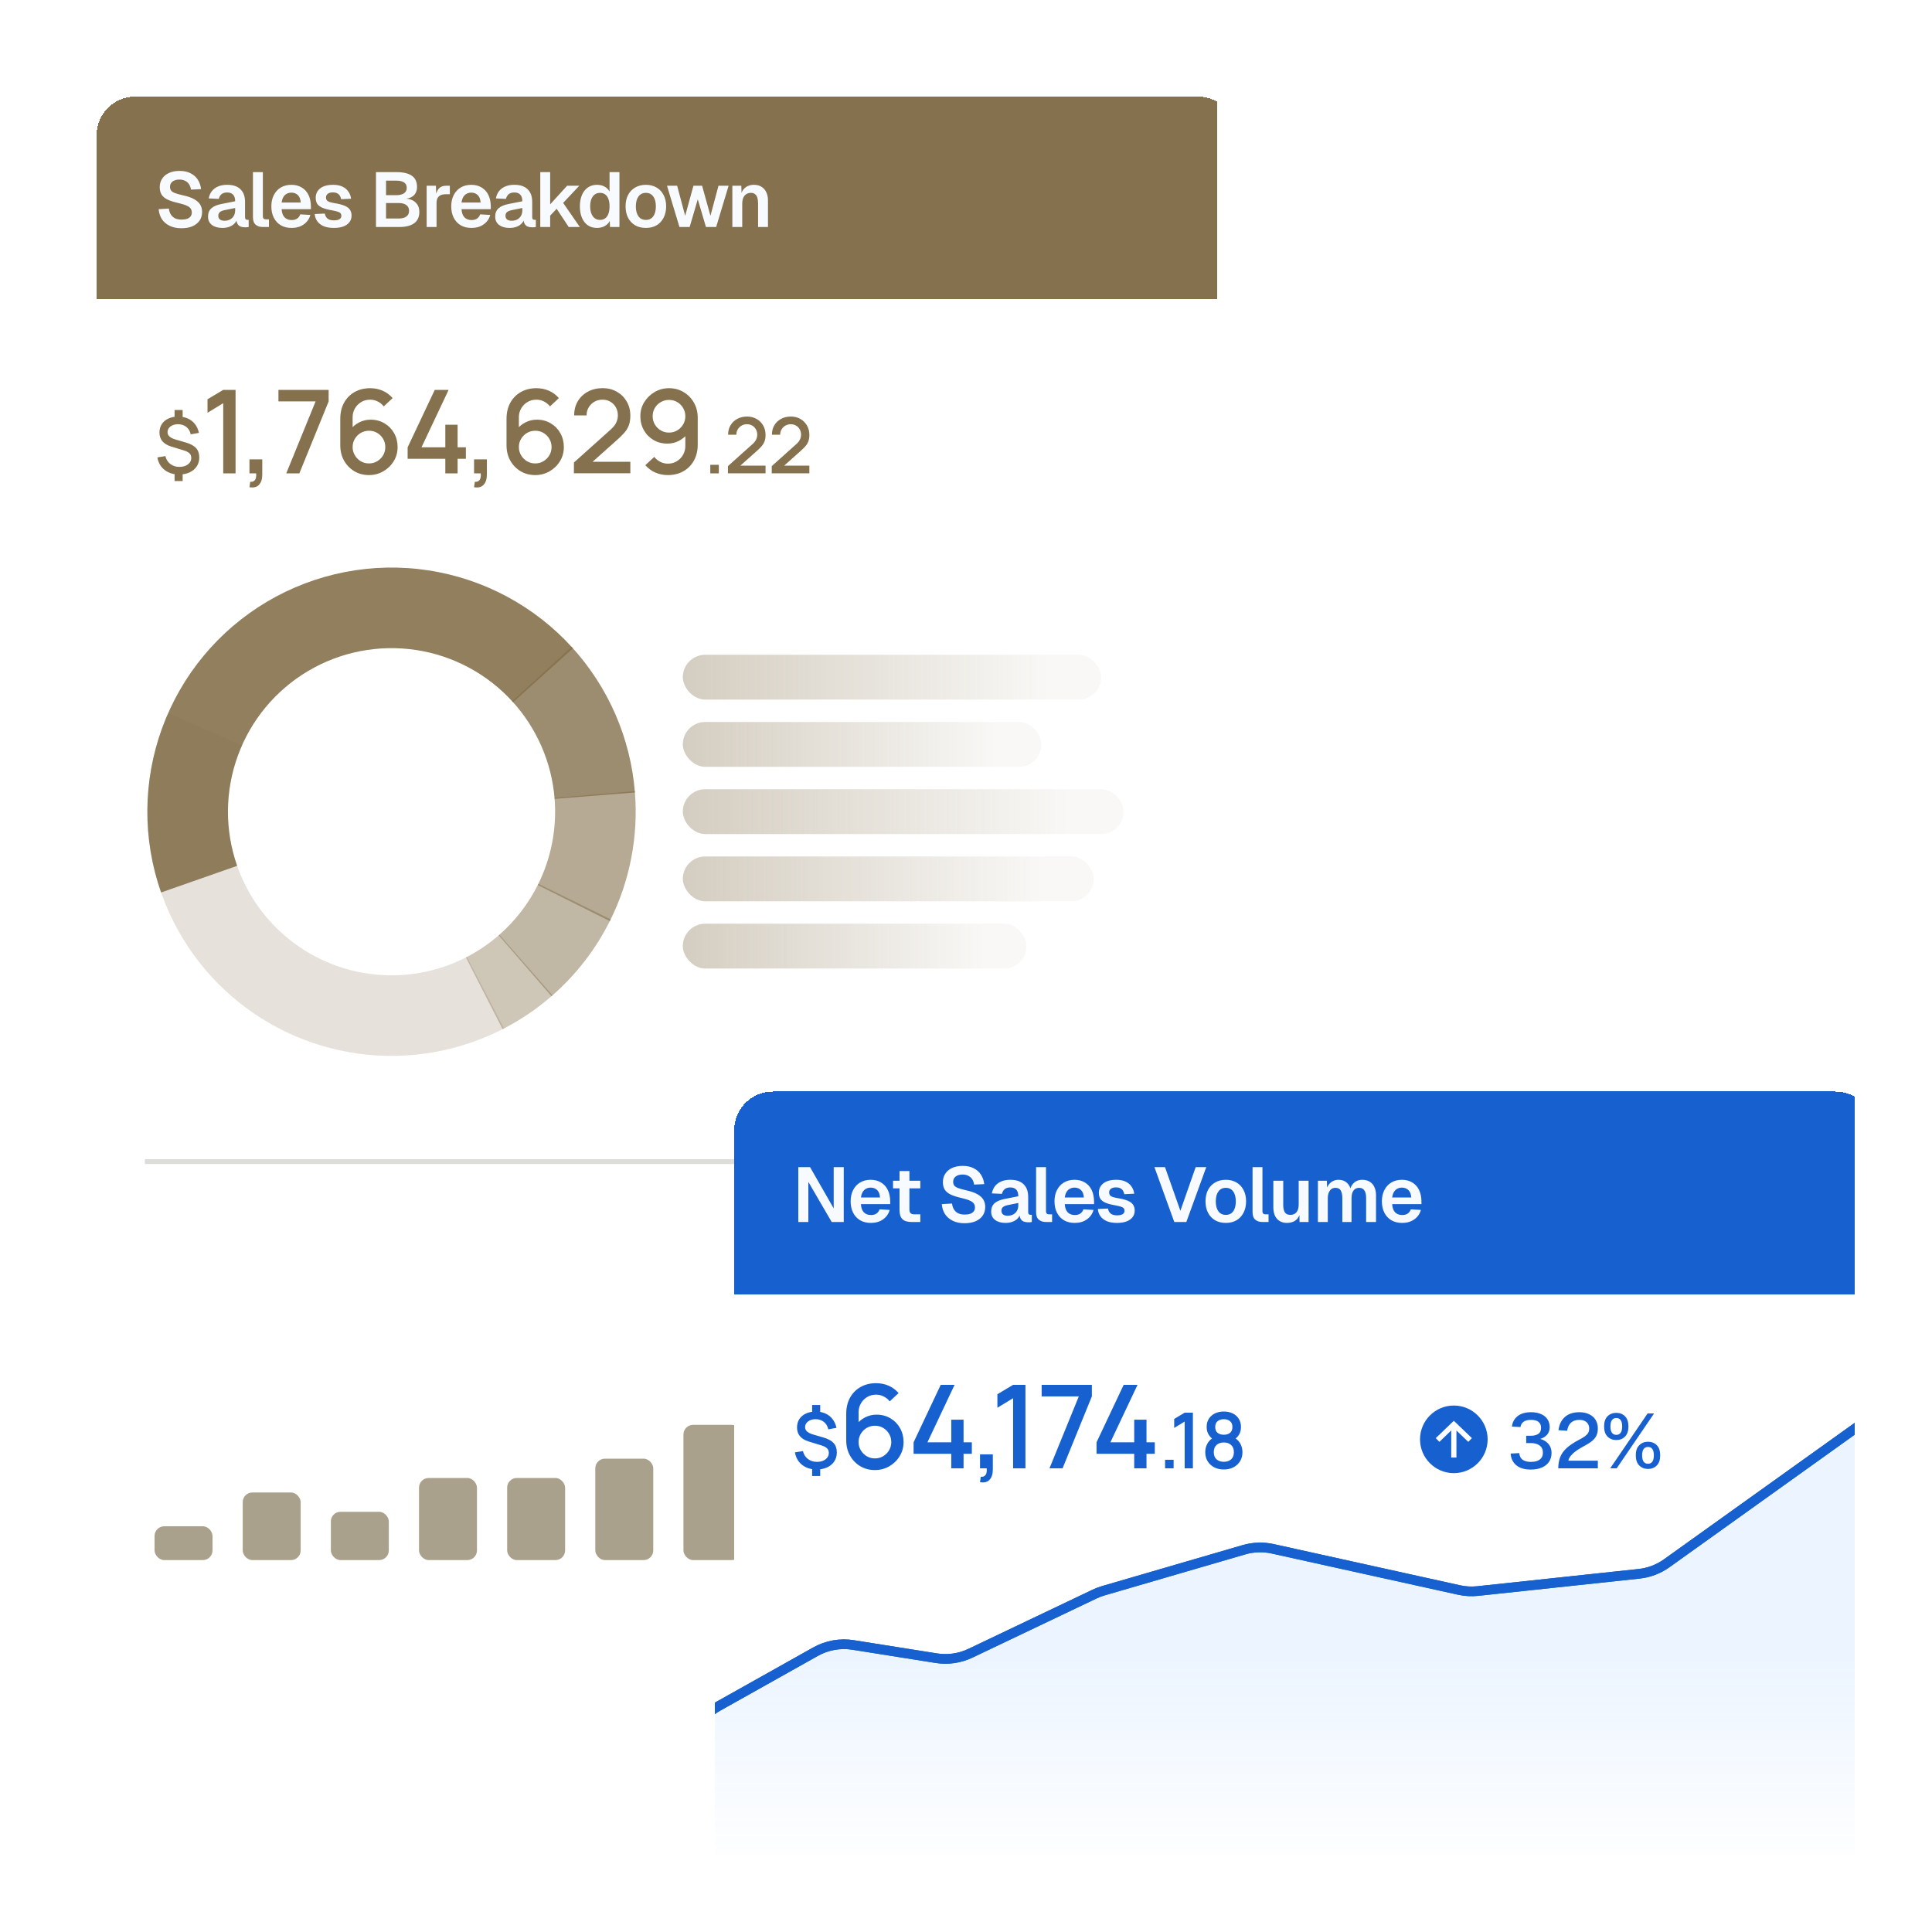 <svg width="400" height="400" viewBox="0 0 400 400" fill="none" xmlns="http://www.w3.org/2000/svg">
<g clip-path="url(#clip0_197_2590)">
<g filter="url(#filter0_d_197_2590)">
<path d="M16 24C16 19.582 19.582 16 24 16H244C248.418 16 252 19.582 252 24V58H16V24Z" fill="#85714D" shape-rendering="crispEdges"/>
<path d="M33.568 43.256C32.629 43.256 31.819 43.091 31.136 42.76C30.453 42.429 29.915 41.971 29.52 41.384C29.136 40.787 28.912 40.093 28.848 39.304L30.96 39.176C31.024 39.667 31.163 40.083 31.376 40.424C31.6 40.765 31.893 41.027 32.256 41.208C32.629 41.379 33.077 41.464 33.6 41.464C34.048 41.464 34.427 41.411 34.736 41.304C35.056 41.187 35.296 41.021 35.456 40.808C35.627 40.584 35.712 40.312 35.712 39.992C35.712 39.704 35.643 39.448 35.504 39.224C35.365 38.989 35.099 38.781 34.704 38.6C34.309 38.408 33.723 38.221 32.944 38.04C32.005 37.827 31.253 37.587 30.688 37.32C30.123 37.043 29.712 36.701 29.456 36.296C29.2 35.88 29.072 35.363 29.072 34.744C29.072 34.083 29.237 33.501 29.568 33C29.899 32.488 30.368 32.093 30.976 31.816C31.584 31.528 32.315 31.384 33.168 31.384C34.075 31.384 34.843 31.549 35.472 31.88C36.101 32.2 36.597 32.643 36.96 33.208C37.323 33.773 37.547 34.424 37.632 35.16L35.536 35.256C35.483 34.84 35.355 34.477 35.152 34.168C34.96 33.859 34.693 33.619 34.352 33.448C34.021 33.267 33.616 33.176 33.136 33.176C32.539 33.176 32.064 33.315 31.712 33.592C31.371 33.859 31.2 34.216 31.2 34.664C31.2 34.973 31.269 35.229 31.408 35.432C31.557 35.635 31.819 35.811 32.192 35.96C32.565 36.099 33.088 36.248 33.76 36.408C34.773 36.621 35.579 36.893 36.176 37.224C36.773 37.555 37.2 37.939 37.456 38.376C37.712 38.813 37.84 39.315 37.84 39.88C37.84 40.573 37.664 41.176 37.312 41.688C36.96 42.189 36.464 42.579 35.824 42.856C35.184 43.123 34.432 43.256 33.568 43.256ZM42.046 43.192C41.15 43.192 40.43 42.989 39.886 42.584C39.342 42.168 39.07 41.592 39.07 40.856C39.07 40.12 39.299 39.544 39.758 39.128C40.216 38.712 40.915 38.413 41.854 38.232L44.686 37.672C44.686 37.064 44.547 36.611 44.27 36.312C43.992 36.003 43.582 35.848 43.038 35.848C42.547 35.848 42.158 35.965 41.87 36.2C41.592 36.424 41.4 36.749 41.294 37.176L39.214 37.08C39.384 36.173 39.8 35.48 40.462 35C41.123 34.509 41.982 34.264 43.038 34.264C44.254 34.264 45.171 34.573 45.79 35.192C46.419 35.8 46.734 36.675 46.734 37.816V40.92C46.734 41.144 46.771 41.299 46.846 41.384C46.931 41.469 47.054 41.512 47.214 41.512H47.486V43C47.422 43.021 47.315 43.037 47.166 43.048C47.027 43.059 46.883 43.064 46.734 43.064C46.382 43.064 46.067 43.011 45.79 42.904C45.512 42.787 45.299 42.589 45.15 42.312C45 42.024 44.926 41.635 44.926 41.144L45.102 41.272C45.016 41.645 44.83 41.981 44.542 42.28C44.264 42.568 43.912 42.792 43.486 42.952C43.059 43.112 42.579 43.192 42.046 43.192ZM42.462 41.704C42.92 41.704 43.315 41.613 43.646 41.432C43.976 41.251 44.232 41 44.414 40.68C44.595 40.36 44.686 39.981 44.686 39.544V39.064L42.478 39.512C42.019 39.608 41.688 39.752 41.486 39.944C41.294 40.125 41.198 40.365 41.198 40.664C41.198 40.995 41.304 41.251 41.518 41.432C41.742 41.613 42.056 41.704 42.462 41.704ZM50.419 43C49.8 43 49.304 42.84 48.931 42.52C48.557 42.2 48.371 41.688 48.371 40.984V31.64H50.419V40.776C50.419 40.989 50.472 41.149 50.579 41.256C50.696 41.363 50.856 41.416 51.059 41.416H51.683V43H50.419ZM56.372 43.192C55.518 43.192 54.777 43.011 54.148 42.648C53.518 42.275 53.033 41.752 52.692 41.08C52.35 40.408 52.18 39.624 52.18 38.728C52.18 37.832 52.35 37.053 52.692 36.392C53.033 35.72 53.513 35.197 54.132 34.824C54.761 34.451 55.492 34.264 56.324 34.264C57.134 34.264 57.844 34.445 58.452 34.808C59.07 35.171 59.545 35.693 59.876 36.376C60.206 37.059 60.372 37.88 60.372 38.84V39.304H54.308C54.35 40.051 54.553 40.616 54.916 41C55.289 41.373 55.78 41.56 56.388 41.56C56.846 41.56 57.225 41.459 57.524 41.256C57.833 41.043 58.046 40.749 58.164 40.376L60.26 40.504C60.025 41.336 59.561 41.992 58.868 42.472C58.185 42.952 57.353 43.192 56.372 43.192ZM54.308 37.928H58.26C58.217 37.235 58.02 36.723 57.668 36.392C57.316 36.051 56.868 35.88 56.324 35.88C55.78 35.88 55.326 36.056 54.964 36.408C54.612 36.76 54.393 37.267 54.308 37.928ZM65.124 43.192C64.282 43.192 63.572 43.069 62.996 42.824C62.431 42.579 61.994 42.237 61.684 41.8C61.375 41.363 61.199 40.867 61.157 40.312L63.252 40.216C63.327 40.664 63.514 41.011 63.812 41.256C64.111 41.501 64.554 41.624 65.141 41.624C65.621 41.624 65.994 41.549 66.26 41.4C66.538 41.24 66.677 40.995 66.677 40.664C66.677 40.472 66.629 40.312 66.532 40.184C66.436 40.056 66.255 39.944 65.989 39.848C65.722 39.752 65.327 39.656 64.805 39.56C63.93 39.411 63.242 39.229 62.74 39.016C62.239 38.792 61.882 38.515 61.669 38.184C61.466 37.853 61.364 37.443 61.364 36.952C61.364 36.152 61.669 35.507 62.276 35.016C62.895 34.515 63.797 34.264 64.981 34.264C65.749 34.264 66.394 34.392 66.916 34.648C67.439 34.893 67.844 35.235 68.132 35.672C68.431 36.099 68.618 36.589 68.692 37.144L66.629 37.24C66.575 36.952 66.479 36.701 66.341 36.488C66.202 36.275 66.015 36.115 65.781 36.008C65.546 35.891 65.269 35.832 64.948 35.832C64.469 35.832 64.106 35.928 63.861 36.12C63.615 36.312 63.492 36.568 63.492 36.888C63.492 37.112 63.546 37.299 63.653 37.448C63.77 37.597 63.956 37.72 64.213 37.816C64.469 37.901 64.81 37.981 65.237 38.056C66.132 38.195 66.837 38.376 67.349 38.6C67.871 38.813 68.239 39.091 68.453 39.432C68.677 39.763 68.788 40.163 68.788 40.632C68.788 41.176 68.634 41.64 68.325 42.024C68.026 42.408 67.599 42.701 67.044 42.904C66.501 43.096 65.861 43.192 65.124 43.192ZM73.844 43V31.64H78.1C79.487 31.64 80.538 31.885 81.252 32.376C81.978 32.867 82.34 33.645 82.34 34.712C82.34 35.192 82.239 35.613 82.036 35.976C81.844 36.328 81.556 36.605 81.172 36.808C80.799 37.011 80.346 37.123 79.812 37.144L79.796 37.112C80.767 37.144 81.514 37.411 82.036 37.912C82.559 38.403 82.82 39.059 82.82 39.88C82.82 40.925 82.458 41.709 81.732 42.232C81.018 42.744 79.999 43 78.676 43H73.844ZM75.924 41.24H78.58C79.231 41.24 79.743 41.107 80.116 40.84C80.5 40.573 80.692 40.179 80.692 39.656C80.692 39.133 80.506 38.733 80.132 38.456C79.759 38.179 79.242 38.04 78.58 38.04H75.924V41.24ZM75.924 36.408H78.036C78.719 36.408 79.252 36.28 79.636 36.024C80.02 35.768 80.212 35.395 80.212 34.904C80.212 34.392 80.026 34.013 79.652 33.768C79.279 33.523 78.74 33.4 78.036 33.4H75.924V36.408ZM84.333 43V34.456H86.253L86.333 36.824L86.157 36.792C86.285 35.971 86.525 35.379 86.877 35.016C87.24 34.643 87.731 34.456 88.349 34.456H89.133V36.216H88.333C87.896 36.216 87.533 36.28 87.245 36.408C86.957 36.536 86.739 36.739 86.589 37.016C86.451 37.283 86.381 37.635 86.381 38.072V43H84.333ZM93.615 43.192C92.762 43.192 92.021 43.011 91.391 42.648C90.762 42.275 90.277 41.752 89.935 41.08C89.594 40.408 89.423 39.624 89.423 38.728C89.423 37.832 89.594 37.053 89.935 36.392C90.277 35.72 90.757 35.197 91.375 34.824C92.005 34.451 92.735 34.264 93.567 34.264C94.378 34.264 95.087 34.445 95.695 34.808C96.314 35.171 96.789 35.693 97.119 36.376C97.45 37.059 97.615 37.88 97.615 38.84V39.304H91.551C91.594 40.051 91.797 40.616 92.159 41C92.533 41.373 93.023 41.56 93.631 41.56C94.09 41.56 94.469 41.459 94.767 41.256C95.077 41.043 95.29 40.749 95.407 40.376L97.503 40.504C97.269 41.336 96.805 41.992 96.111 42.472C95.429 42.952 94.597 43.192 93.615 43.192ZM91.551 37.928H95.503C95.461 37.235 95.263 36.723 94.911 36.392C94.559 36.051 94.111 35.88 93.567 35.88C93.023 35.88 92.57 36.056 92.207 36.408C91.855 36.76 91.637 37.267 91.551 37.928ZM101.501 43.192C100.605 43.192 99.885 42.989 99.341 42.584C98.797 42.168 98.525 41.592 98.525 40.856C98.525 40.12 98.755 39.544 99.213 39.128C99.672 38.712 100.371 38.413 101.309 38.232L104.141 37.672C104.141 37.064 104.003 36.611 103.725 36.312C103.448 36.003 103.037 35.848 102.493 35.848C102.003 35.848 101.613 35.965 101.325 36.2C101.048 36.424 100.856 36.749 100.749 37.176L98.669 37.08C98.84 36.173 99.256 35.48 99.917 35C100.579 34.509 101.437 34.264 102.493 34.264C103.709 34.264 104.627 34.573 105.245 35.192C105.875 35.8 106.189 36.675 106.189 37.816V40.92C106.189 41.144 106.227 41.299 106.301 41.384C106.387 41.469 106.509 41.512 106.669 41.512H106.941V43C106.877 43.021 106.771 43.037 106.621 43.048C106.483 43.059 106.339 43.064 106.189 43.064C105.837 43.064 105.523 43.011 105.245 42.904C104.968 42.787 104.755 42.589 104.605 42.312C104.456 42.024 104.381 41.635 104.381 41.144L104.557 41.272C104.472 41.645 104.285 41.981 103.997 42.28C103.72 42.568 103.368 42.792 102.941 42.952C102.515 43.112 102.035 43.192 101.501 43.192ZM101.917 41.704C102.376 41.704 102.771 41.613 103.101 41.432C103.432 41.251 103.688 41 103.869 40.68C104.051 40.36 104.141 39.981 104.141 39.544V39.064L101.933 39.512C101.475 39.608 101.144 39.752 100.941 39.944C100.749 40.125 100.653 40.365 100.653 40.664C100.653 40.995 100.76 41.251 100.973 41.432C101.197 41.613 101.512 41.704 101.917 41.704ZM107.858 43V31.64H109.906V38.312L113.41 34.456H115.938L112.594 38.008L116.05 43H113.746L111.25 39.224L109.906 40.648V43H107.858ZM119.593 43.192C118.868 43.192 118.238 43.011 117.705 42.648C117.182 42.285 116.777 41.768 116.489 41.096C116.201 40.424 116.057 39.635 116.057 38.728C116.057 37.821 116.201 37.032 116.489 36.36C116.777 35.688 117.188 35.171 117.721 34.808C118.254 34.445 118.878 34.264 119.593 34.264C120.19 34.264 120.713 34.387 121.161 34.632C121.62 34.877 121.966 35.224 122.201 35.672V31.64H124.249V43H122.297L122.249 41.736C122.014 42.195 121.662 42.552 121.193 42.808C120.724 43.064 120.19 43.192 119.593 43.192ZM120.217 41.528C120.644 41.528 121.001 41.421 121.289 41.208C121.588 40.995 121.812 40.68 121.961 40.264C122.121 39.837 122.201 39.325 122.201 38.728C122.201 38.12 122.121 37.608 121.961 37.192C121.812 36.776 121.588 36.461 121.289 36.248C121.001 36.035 120.644 35.928 120.217 35.928C119.598 35.928 119.102 36.179 118.729 36.68C118.366 37.171 118.185 37.853 118.185 38.728C118.185 39.581 118.366 40.264 118.729 40.776C119.102 41.277 119.598 41.528 120.217 41.528ZM129.726 43.192C128.884 43.192 128.142 43.011 127.502 42.648C126.873 42.275 126.382 41.752 126.03 41.08C125.689 40.408 125.518 39.624 125.518 38.728C125.518 37.821 125.689 37.037 126.03 36.376C126.382 35.704 126.873 35.187 127.502 34.824C128.142 34.451 128.884 34.264 129.726 34.264C130.569 34.264 131.305 34.451 131.934 34.824C132.564 35.187 133.049 35.704 133.39 36.376C133.742 37.037 133.918 37.821 133.918 38.728C133.918 39.624 133.742 40.408 133.39 41.08C133.049 41.752 132.564 42.275 131.934 42.648C131.305 43.011 130.569 43.192 129.726 43.192ZM129.726 41.528C130.388 41.528 130.894 41.283 131.246 40.792C131.609 40.301 131.79 39.613 131.79 38.728C131.79 37.853 131.609 37.171 131.246 36.68C130.894 36.179 130.388 35.928 129.726 35.928C129.065 35.928 128.553 36.179 128.19 36.68C127.828 37.171 127.646 37.853 127.646 38.728C127.646 39.613 127.828 40.301 128.19 40.792C128.553 41.283 129.065 41.528 129.726 41.528ZM136.674 43L134.098 34.456H136.194L137.858 40.68L139.57 34.456H141.362L143.09 40.68L144.754 34.456H146.85L144.274 43H142.162L140.466 37.272L138.786 43H136.674ZM147.624 43V34.456H149.48L149.56 36.856L149.32 36.76C149.406 36.163 149.582 35.683 149.848 35.32C150.115 34.957 150.44 34.691 150.824 34.52C151.208 34.349 151.63 34.264 152.088 34.264C152.718 34.264 153.246 34.403 153.672 34.68C154.11 34.957 154.44 35.341 154.664 35.832C154.888 36.312 155 36.872 155 37.512V43H152.952V38.168C152.952 37.688 152.904 37.283 152.808 36.952C152.712 36.621 152.552 36.371 152.328 36.2C152.115 36.019 151.827 35.928 151.464 35.928C150.92 35.928 150.483 36.12 150.152 36.504C149.832 36.888 149.672 37.443 149.672 38.168V43H147.624Z" fill="#F7FAFF"/>
</g>
<g filter="url(#filter1_d_197_2590)">
<path d="M16 58H252V319C252 323.418 248.418 327 244 327H24C19.582 327 16 323.418 16 319V58Z" fill="white" shape-rendering="crispEdges"/>
<path d="M32.144 95.592V93.72H33.816V95.592H32.144ZM32.144 82.768V80.888H33.816V82.768H32.144ZM33.064 94.24C32.264 94.24 31.549 94.096 30.92 93.808C30.291 93.52 29.773 93.112 29.368 92.584C28.968 92.051 28.707 91.421 28.584 90.696L30.24 90.432C30.4 91.115 30.741 91.659 31.264 92.064C31.787 92.464 32.413 92.664 33.144 92.664C33.869 92.664 34.459 92.491 34.912 92.144C35.371 91.797 35.6 91.355 35.6 90.816C35.6 90.432 35.483 90.12 35.248 89.88C35.019 89.64 34.643 89.437 34.12 89.272L31.416 88.44C29.816 87.944 29.016 86.984 29.016 85.56C29.016 84.888 29.176 84.304 29.496 83.808C29.821 83.312 30.277 82.928 30.864 82.656C31.451 82.384 32.136 82.248 32.92 82.248C33.672 82.259 34.339 82.397 34.92 82.664C35.507 82.931 35.992 83.315 36.376 83.816C36.765 84.317 37.035 84.92 37.184 85.624L35.48 85.928C35.405 85.517 35.248 85.155 35.008 84.84C34.773 84.525 34.475 84.28 34.112 84.104C33.755 83.928 33.352 83.837 32.904 83.832C32.483 83.821 32.104 83.888 31.768 84.032C31.437 84.171 31.173 84.368 30.976 84.624C30.784 84.875 30.688 85.16 30.688 85.48C30.688 85.832 30.824 86.131 31.096 86.376C31.368 86.621 31.797 86.832 32.384 87.008L34.504 87.624C35.475 87.912 36.176 88.299 36.608 88.784C37.04 89.269 37.256 89.915 37.256 90.72C37.256 91.424 37.08 92.04 36.728 92.568C36.381 93.091 35.893 93.501 35.264 93.8C34.635 94.093 33.901 94.24 33.064 94.24ZM42.216 94V79.48L38.964 81.46V78.664L42.216 76.72H44.772V94H42.216ZM47.648 96.868L47.804 95.752C48.148 95.776 48.416 95.712 48.608 95.56C48.8 95.408 48.928 95.196 48.992 94.924C49.056 94.652 49.068 94.344 49.028 94H47.648V91.108H50.3V94.24C50.3 95.184 50.072 95.896 49.616 96.376C49.168 96.856 48.512 97.02 47.648 96.868ZM55.269 94L61.341 79.108H53.649V76.72H64.041V79.108L57.981 94H55.269ZM72.391 94.36C71.271 94.36 70.263 94.096 69.367 93.568C68.471 93.032 67.759 92.3 67.231 91.372C66.711 90.444 66.451 89.388 66.451 88.204V82.696C66.451 81.44 66.711 80.336 67.231 79.384C67.759 78.432 68.487 77.692 69.415 77.164C70.351 76.636 71.427 76.372 72.643 76.372C73.555 76.372 74.411 76.544 75.211 76.888C76.011 77.232 76.703 77.744 77.287 78.424L75.451 80.14C75.123 79.716 74.711 79.38 74.215 79.132C73.727 78.876 73.203 78.748 72.643 78.748C71.923 78.748 71.291 78.92 70.747 79.264C70.203 79.6 69.775 80.044 69.463 80.596C69.159 81.148 69.007 81.74 69.007 82.372V85.54L68.515 84.988C69.011 84.34 69.627 83.828 70.363 83.452C71.099 83.076 71.887 82.888 72.727 82.888C73.799 82.888 74.755 83.14 75.595 83.644C76.443 84.14 77.107 84.816 77.587 85.672C78.075 86.528 78.319 87.492 78.319 88.564C78.319 89.644 78.047 90.624 77.503 91.504C76.967 92.376 76.247 93.072 75.343 93.592C74.447 94.104 73.463 94.36 72.391 94.36ZM72.391 91.948C73.015 91.948 73.583 91.796 74.095 91.492C74.607 91.188 75.015 90.78 75.319 90.268C75.623 89.756 75.775 89.188 75.775 88.564C75.775 87.94 75.623 87.372 75.319 86.86C75.023 86.348 74.619 85.94 74.107 85.636C73.595 85.332 73.027 85.18 72.403 85.18C71.779 85.18 71.207 85.332 70.687 85.636C70.175 85.94 69.767 86.348 69.463 86.86C69.159 87.372 69.007 87.94 69.007 88.564C69.007 89.18 69.159 89.744 69.463 90.256C69.767 90.768 70.175 91.18 70.687 91.492C71.199 91.796 71.767 91.948 72.391 91.948ZM88.198 94V90.988H80.397V88.612L86.013 76.72H88.882L83.266 88.612H88.198V83.932H90.742V88.612H92.457V90.988H90.742V94H88.198ZM94.15 96.868L94.306 95.752C94.65 95.776 94.918 95.712 95.11 95.56C95.302 95.408 95.43 95.196 95.494 94.924C95.558 94.652 95.57 94.344 95.53 94H94.15V91.108H96.802V94.24C96.802 95.184 96.574 95.896 96.118 96.376C95.67 96.856 95.014 97.02 94.15 96.868ZM106.811 94.36C105.691 94.36 104.683 94.096 103.787 93.568C102.891 93.032 102.179 92.3 101.651 91.372C101.131 90.444 100.871 89.388 100.871 88.204V82.696C100.871 81.44 101.131 80.336 101.651 79.384C102.179 78.432 102.907 77.692 103.835 77.164C104.771 76.636 105.847 76.372 107.063 76.372C107.975 76.372 108.831 76.544 109.631 76.888C110.431 77.232 111.123 77.744 111.707 78.424L109.871 80.14C109.543 79.716 109.131 79.38 108.635 79.132C108.147 78.876 107.623 78.748 107.063 78.748C106.343 78.748 105.711 78.92 105.167 79.264C104.623 79.6 104.195 80.044 103.883 80.596C103.579 81.148 103.427 81.74 103.427 82.372V85.54L102.935 84.988C103.431 84.34 104.047 83.828 104.783 83.452C105.519 83.076 106.307 82.888 107.147 82.888C108.219 82.888 109.175 83.14 110.015 83.644C110.863 84.14 111.527 84.816 112.007 85.672C112.495 86.528 112.739 87.492 112.739 88.564C112.739 89.644 112.467 90.624 111.923 91.504C111.387 92.376 110.667 93.072 109.763 93.592C108.867 94.104 107.883 94.36 106.811 94.36ZM106.811 91.948C107.435 91.948 108.003 91.796 108.515 91.492C109.027 91.188 109.435 90.78 109.739 90.268C110.043 89.756 110.195 89.188 110.195 88.564C110.195 87.94 110.043 87.372 109.739 86.86C109.443 86.348 109.039 85.94 108.527 85.636C108.015 85.332 107.447 85.18 106.823 85.18C106.199 85.18 105.627 85.332 105.107 85.636C104.595 85.94 104.187 86.348 103.883 86.86C103.579 87.372 103.427 87.94 103.427 88.564C103.427 89.18 103.579 89.744 103.883 90.256C104.187 90.768 104.595 91.18 105.107 91.492C105.619 91.796 106.187 91.948 106.811 91.948ZM114.817 93.988L114.829 91.756L122.353 85.012C122.961 84.476 123.373 83.964 123.589 83.476C123.813 82.988 123.925 82.5 123.925 82.012C123.925 81.396 123.789 80.844 123.517 80.356C123.245 79.86 122.869 79.468 122.389 79.18C121.909 78.892 121.357 78.748 120.733 78.748C120.093 78.748 119.521 78.9 119.017 79.204C118.521 79.5 118.133 79.896 117.853 80.392C117.573 80.888 117.437 81.424 117.445 82H114.877C114.877 80.88 115.129 79.9 115.633 79.06C116.145 78.212 116.845 77.552 117.733 77.08C118.621 76.6 119.637 76.36 120.781 76.36C121.869 76.36 122.845 76.608 123.709 77.104C124.573 77.592 125.253 78.264 125.749 79.12C126.253 79.976 126.505 80.952 126.505 82.048C126.505 82.84 126.401 83.512 126.193 84.064C125.985 84.616 125.673 85.128 125.257 85.6C124.841 86.072 124.321 86.584 123.697 87.136L117.889 92.32L117.613 91.6H126.505V93.988H114.817ZM134.519 76.372C135.631 76.372 136.635 76.64 137.531 77.176C138.427 77.704 139.139 78.432 139.667 79.36C140.195 80.288 140.459 81.348 140.459 82.54V88.036C140.459 89.3 140.195 90.408 139.667 91.36C139.147 92.304 138.419 93.04 137.483 93.568C136.555 94.096 135.483 94.36 134.267 94.36C133.355 94.36 132.499 94.188 131.699 93.844C130.899 93.5 130.203 92.988 129.611 92.308L131.459 90.592C131.787 91.016 132.199 91.356 132.695 91.612C133.191 91.868 133.715 91.996 134.267 91.996C134.979 91.996 135.607 91.824 136.151 91.48C136.703 91.136 137.131 90.688 137.435 90.136C137.739 89.584 137.891 88.992 137.891 88.36V85.192L138.395 85.744C137.899 86.392 137.283 86.904 136.547 87.28C135.811 87.656 135.023 87.844 134.183 87.844C133.103 87.844 132.143 87.596 131.303 87.1C130.463 86.604 129.799 85.928 129.311 85.072C128.823 84.216 128.579 83.248 128.579 82.168C128.579 81.088 128.851 80.112 129.395 79.24C129.939 78.368 130.659 77.672 131.555 77.152C132.451 76.632 133.439 76.372 134.519 76.372ZM134.519 78.796C133.895 78.796 133.323 78.948 132.803 79.252C132.291 79.548 131.883 79.952 131.579 80.464C131.275 80.976 131.123 81.544 131.123 82.168C131.123 82.792 131.275 83.364 131.579 83.884C131.883 84.396 132.291 84.804 132.803 85.108C133.315 85.412 133.883 85.564 134.507 85.564C135.131 85.564 135.699 85.412 136.211 85.108C136.723 84.804 137.131 84.396 137.435 83.884C137.739 83.364 137.891 82.792 137.891 82.168C137.891 81.552 137.739 80.988 137.435 80.476C137.139 79.964 136.735 79.556 136.223 79.252C135.711 78.948 135.143 78.796 134.519 78.796ZM143.057 94V92.232H144.825V94H143.057ZM146.707 93.992L146.715 92.504L151.731 88.008C152.137 87.651 152.411 87.309 152.555 86.984C152.705 86.659 152.779 86.333 152.779 86.008C152.779 85.597 152.689 85.229 152.507 84.904C152.326 84.573 152.075 84.312 151.755 84.12C151.435 83.928 151.067 83.832 150.651 83.832C150.225 83.832 149.843 83.933 149.507 84.136C149.177 84.333 148.918 84.597 148.731 84.928C148.545 85.259 148.454 85.616 148.459 86H146.747C146.747 85.253 146.915 84.6 147.251 84.04C147.593 83.475 148.059 83.035 148.651 82.72C149.243 82.4 149.921 82.24 150.683 82.24C151.409 82.24 152.059 82.405 152.635 82.736C153.211 83.061 153.665 83.509 153.995 84.08C154.331 84.651 154.499 85.301 154.499 86.032C154.499 86.56 154.43 87.008 154.291 87.376C154.153 87.744 153.945 88.085 153.667 88.4C153.39 88.715 153.043 89.056 152.627 89.424L148.755 92.88L148.571 92.4H154.499V93.992H146.707ZM155.778 93.992L155.786 92.504L160.802 88.008C161.207 87.651 161.482 87.309 161.626 86.984C161.775 86.659 161.85 86.333 161.85 86.008C161.85 85.597 161.759 85.229 161.578 84.904C161.396 84.573 161.146 84.312 160.826 84.12C160.506 83.928 160.138 83.832 159.722 83.832C159.295 83.832 158.914 83.933 158.578 84.136C158.247 84.333 157.988 84.597 157.802 84.928C157.615 85.259 157.524 85.616 157.53 86H155.818C155.818 85.253 155.986 84.6 156.322 84.04C156.663 83.475 157.13 83.035 157.722 82.72C158.314 82.4 158.991 82.24 159.754 82.24C160.479 82.24 161.13 82.405 161.706 82.736C162.282 83.061 162.735 83.509 163.066 84.08C163.402 84.651 163.57 85.301 163.57 86.032C163.57 86.56 163.5 87.008 163.362 87.376C163.223 87.744 163.015 88.085 162.738 88.4C162.46 88.715 162.114 89.056 161.698 89.424L157.826 92.88L157.642 92.4H163.57V93.992H155.778Z" fill="#85714D"/>
<rect x="28" y="312" width="12" height="7" rx="2" fill="#A9A18C"/>
<rect x="46.25" y="305" width="12" height="14" rx="2" fill="#A9A18C"/>
<rect x="64.5" y="309" width="12" height="10" rx="2" fill="#A9A18C"/>
<rect x="82.75" y="302" width="12" height="17" rx="2" fill="#A9A18C"/>
<rect x="101" y="302" width="12" height="17" rx="2" fill="#A9A18C"/>
<rect x="119.25" y="298" width="12" height="21" rx="2" fill="#A9A18C"/>
<rect x="137.5" y="291" width="12" height="28" rx="2" fill="#A9A18C"/>
<rect x="155.75" y="279" width="12" height="40" rx="2" fill="#A9A18C"/>
<rect x="174" y="273" width="12" height="46" rx="2" fill="#A9A18C"/>
<rect x="192.25" y="277" width="12" height="42" rx="2" fill="#A9A18C"/>
<rect x="210.5" y="261" width="12" height="58" rx="2" fill="#A9A18C"/>
<rect x="228.75" y="237" width="12" height="82" rx="2" fill="#A9A18C"/>
<path opacity="0.2" d="M30.83 143.609C26.593 153.187 25.435 163.844 27.516 174.109C29.598 184.373 34.816 193.737 42.45 200.908C50.083 208.078 59.755 212.701 70.129 214.137C80.504 215.572 91.068 213.751 100.362 208.923L92.673 194.119C86.445 197.353 79.368 198.574 72.417 197.612C65.466 196.65 58.986 193.553 53.871 188.748C48.757 183.944 45.261 177.67 43.866 170.793C42.471 163.916 43.247 156.775 46.086 150.358L30.83 143.609Z" fill="#85714D"/>
<path opacity="0.4" d="M100.052 209.083C103.777 207.181 107.252 204.824 110.396 202.065L99.395 189.524C97.289 191.372 94.961 192.951 92.465 194.226L100.052 209.083Z" fill="#85714D"/>
<path opacity="0.9" d="M29.352 180.778C25.489 169.755 25.563 157.735 29.561 146.76C33.558 135.785 41.232 126.533 51.279 120.577C61.326 114.62 73.126 112.326 84.673 114.085C96.22 115.844 106.801 121.547 114.619 130.225L102.225 141.391C96.987 135.576 89.897 131.755 82.161 130.577C74.424 129.399 66.519 130.936 59.787 134.927C53.056 138.917 47.914 145.116 45.236 152.469C42.557 159.822 42.508 167.876 45.096 175.262L29.352 180.778Z" fill="#85714D"/>
<path opacity="0.5" d="M110.179 202.255C115.289 197.824 119.458 192.413 122.439 186.341L107.464 178.989C105.467 183.057 102.673 186.682 99.25 189.651L110.179 202.255Z" fill="#85714D"/>
<path opacity="0.6" d="M122.256 186.71C126.429 178.381 128.221 169.062 127.432 159.78L110.809 161.193C111.338 167.412 110.138 173.656 107.341 179.236L122.256 186.71Z" fill="#85714D"/>
<path opacity="0.8" d="M114.339 129.916C121.95 138.226 126.567 148.841 127.456 160.074L110.825 161.39C110.23 153.863 107.137 146.752 102.037 141.184L114.339 129.916Z" fill="#85714D"/>
<g opacity="0.35">
<rect x="137.367" y="131.561" width="86.619" height="9.281" rx="4.64" fill="url(#paint0_linear_197_2590)"/>
<rect x="137.367" y="145.48" width="74.245" height="9.281" rx="4.64" fill="url(#paint1_linear_197_2590)"/>
<rect x="137.367" y="159.402" width="91.259" height="9.281" rx="4.64" fill="url(#paint2_linear_197_2590)"/>
<rect x="137.367" y="173.322" width="85.072" height="9.281" rx="4.64" fill="url(#paint3_linear_197_2590)"/>
<rect x="137.367" y="187.244" width="71.151" height="9.281" rx="4.64" fill="url(#paint4_linear_197_2590)"/>
</g>
<line opacity="0.6" x1="26" y1="236.5" x2="241" y2="236.5" stroke="#C4C4BE"/>
</g>
</g>
<g clip-path="url(#clip1_197_2590)">
<g filter="url(#filter2_d_197_2590)">
<path d="M148 230C148 225.582 151.582 222 156 222H376C380.418 222 384 225.582 384 230V264H148V230Z" fill="#1760CF" shape-rendering="crispEdges"/>
<path d="M161.28 249V237.64H163.712L168.608 246.184V237.64H170.688V249H168.192L163.36 240.696V249H161.28ZM176.309 249.192C175.455 249.192 174.714 249.011 174.085 248.648C173.455 248.275 172.97 247.752 172.629 247.08C172.287 246.408 172.117 245.624 172.117 244.728C172.117 243.832 172.287 243.053 172.629 242.392C172.97 241.72 173.45 241.197 174.069 240.824C174.698 240.451 175.429 240.264 176.261 240.264C177.071 240.264 177.781 240.445 178.389 240.808C179.007 241.171 179.482 241.693 179.813 242.376C180.143 243.059 180.309 243.88 180.309 244.84V245.304H174.245C174.287 246.051 174.49 246.616 174.853 247C175.226 247.373 175.717 247.56 176.325 247.56C176.783 247.56 177.162 247.459 177.461 247.256C177.77 247.043 177.983 246.749 178.101 246.376L180.197 246.504C179.962 247.336 179.498 247.992 178.805 248.472C178.122 248.952 177.29 249.192 176.309 249.192ZM174.245 243.928H178.197C178.154 243.235 177.957 242.723 177.605 242.392C177.253 242.051 176.805 241.88 176.261 241.88C175.717 241.88 175.263 242.056 174.901 242.408C174.549 242.76 174.33 243.267 174.245 243.928ZM184.717 249C183.863 249 183.234 248.803 182.829 248.408C182.434 248.013 182.237 247.395 182.237 246.552V238.456H184.285V246.36C184.285 246.755 184.37 247.032 184.541 247.192C184.711 247.341 184.978 247.416 185.341 247.416H186.541V249H184.717ZM180.893 242.04V240.456H186.541V242.04H180.893ZM195.71 249.256C194.771 249.256 193.961 249.091 193.278 248.76C192.595 248.429 192.057 247.971 191.662 247.384C191.278 246.787 191.054 246.093 190.99 245.304L193.102 245.176C193.166 245.667 193.305 246.083 193.518 246.424C193.742 246.765 194.035 247.027 194.398 247.208C194.771 247.379 195.219 247.464 195.742 247.464C196.19 247.464 196.569 247.411 196.878 247.304C197.198 247.187 197.438 247.021 197.598 246.808C197.769 246.584 197.854 246.312 197.854 245.992C197.854 245.704 197.785 245.448 197.646 245.224C197.507 244.989 197.241 244.781 196.846 244.6C196.451 244.408 195.865 244.221 195.086 244.04C194.147 243.827 193.395 243.587 192.83 243.32C192.265 243.043 191.854 242.701 191.598 242.296C191.342 241.88 191.214 241.363 191.214 240.744C191.214 240.083 191.379 239.501 191.71 239C192.041 238.488 192.51 238.093 193.118 237.816C193.726 237.528 194.457 237.384 195.31 237.384C196.217 237.384 196.985 237.549 197.614 237.88C198.243 238.2 198.739 238.643 199.102 239.208C199.465 239.773 199.689 240.424 199.774 241.16L197.678 241.256C197.625 240.84 197.497 240.477 197.294 240.168C197.102 239.859 196.835 239.619 196.494 239.448C196.163 239.267 195.758 239.176 195.278 239.176C194.681 239.176 194.206 239.315 193.854 239.592C193.513 239.859 193.342 240.216 193.342 240.664C193.342 240.973 193.411 241.229 193.55 241.432C193.699 241.635 193.961 241.811 194.334 241.96C194.707 242.099 195.23 242.248 195.902 242.408C196.915 242.621 197.721 242.893 198.318 243.224C198.915 243.555 199.342 243.939 199.598 244.376C199.854 244.813 199.982 245.315 199.982 245.88C199.982 246.573 199.806 247.176 199.454 247.688C199.102 248.189 198.606 248.579 197.966 248.856C197.326 249.123 196.574 249.256 195.71 249.256ZM204.188 249.192C203.292 249.192 202.572 248.989 202.028 248.584C201.484 248.168 201.212 247.592 201.212 246.856C201.212 246.12 201.441 245.544 201.9 245.128C202.358 244.712 203.057 244.413 203.996 244.232L206.828 243.672C206.828 243.064 206.689 242.611 206.412 242.312C206.134 242.003 205.724 241.848 205.18 241.848C204.689 241.848 204.3 241.965 204.012 242.2C203.734 242.424 203.542 242.749 203.436 243.176L201.356 243.08C201.526 242.173 201.942 241.48 202.604 241C203.265 240.509 204.124 240.264 205.18 240.264C206.396 240.264 207.313 240.573 207.932 241.192C208.561 241.8 208.876 242.675 208.876 243.816V246.92C208.876 247.144 208.913 247.299 208.988 247.384C209.073 247.469 209.196 247.512 209.356 247.512H209.628V249C209.564 249.021 209.457 249.037 209.308 249.048C209.169 249.059 209.025 249.064 208.876 249.064C208.524 249.064 208.209 249.011 207.932 248.904C207.654 248.787 207.441 248.589 207.292 248.312C207.142 248.024 207.068 247.635 207.068 247.144L207.244 247.272C207.158 247.645 206.972 247.981 206.684 248.28C206.406 248.568 206.054 248.792 205.628 248.952C205.201 249.112 204.721 249.192 204.188 249.192ZM204.604 247.704C205.062 247.704 205.457 247.613 205.788 247.432C206.118 247.251 206.374 247 206.556 246.68C206.737 246.36 206.828 245.981 206.828 245.544V245.064L204.62 245.512C204.161 245.608 203.83 245.752 203.628 245.944C203.436 246.125 203.34 246.365 203.34 246.664C203.34 246.995 203.446 247.251 203.66 247.432C203.884 247.613 204.198 247.704 204.604 247.704ZM212.561 249C211.942 249 211.446 248.84 211.073 248.52C210.699 248.2 210.513 247.688 210.513 246.984V237.64H212.561V246.776C212.561 246.989 212.614 247.149 212.721 247.256C212.838 247.363 212.998 247.416 213.201 247.416H213.825V249H212.561ZM218.513 249.192C217.66 249.192 216.919 249.011 216.289 248.648C215.66 248.275 215.175 247.752 214.833 247.08C214.492 246.408 214.321 245.624 214.321 244.728C214.321 243.832 214.492 243.053 214.833 242.392C215.175 241.72 215.655 241.197 216.273 240.824C216.903 240.451 217.633 240.264 218.465 240.264C219.276 240.264 219.985 240.445 220.593 240.808C221.212 241.171 221.687 241.693 222.017 242.376C222.348 243.059 222.513 243.88 222.513 244.84V245.304H216.449C216.492 246.051 216.695 246.616 217.057 247C217.431 247.373 217.921 247.56 218.529 247.56C218.988 247.56 219.367 247.459 219.665 247.256C219.975 247.043 220.188 246.749 220.305 246.376L222.401 246.504C222.167 247.336 221.703 247.992 221.009 248.472C220.327 248.952 219.495 249.192 218.513 249.192ZM216.449 243.928H220.401C220.359 243.235 220.161 242.723 219.809 242.392C219.457 242.051 219.009 241.88 218.465 241.88C217.921 241.88 217.468 242.056 217.105 242.408C216.753 242.76 216.535 243.267 216.449 243.928ZM227.266 249.192C226.424 249.192 225.714 249.069 225.138 248.824C224.573 248.579 224.136 248.237 223.826 247.8C223.517 247.363 223.341 246.867 223.298 246.312L225.394 246.216C225.469 246.664 225.656 247.011 225.954 247.256C226.253 247.501 226.696 247.624 227.282 247.624C227.762 247.624 228.136 247.549 228.402 247.4C228.68 247.24 228.818 246.995 228.818 246.664C228.818 246.472 228.77 246.312 228.674 246.184C228.578 246.056 228.397 245.944 228.13 245.848C227.864 245.752 227.469 245.656 226.946 245.56C226.072 245.411 225.384 245.229 224.882 245.016C224.381 244.792 224.024 244.515 223.81 244.184C223.608 243.853 223.506 243.443 223.506 242.952C223.506 242.152 223.81 241.507 224.418 241.016C225.037 240.515 225.938 240.264 227.122 240.264C227.89 240.264 228.536 240.392 229.058 240.648C229.581 240.893 229.986 241.235 230.274 241.672C230.573 242.099 230.76 242.589 230.834 243.144L228.77 243.24C228.717 242.952 228.621 242.701 228.482 242.488C228.344 242.275 228.157 242.115 227.922 242.008C227.688 241.891 227.41 241.832 227.09 241.832C226.61 241.832 226.248 241.928 226.002 242.12C225.757 242.312 225.634 242.568 225.634 242.888C225.634 243.112 225.688 243.299 225.794 243.448C225.912 243.597 226.098 243.72 226.354 243.816C226.61 243.901 226.952 243.981 227.378 244.056C228.274 244.195 228.978 244.376 229.49 244.6C230.013 244.813 230.381 245.091 230.594 245.432C230.818 245.763 230.93 246.163 230.93 246.632C230.93 247.176 230.776 247.64 230.466 248.024C230.168 248.408 229.741 248.701 229.186 248.904C228.642 249.096 228.002 249.192 227.266 249.192ZM239.122 249L235.01 237.64H237.202L240.386 246.68L243.554 237.64H245.746L241.618 249H239.122ZM249.796 249.192C248.954 249.192 248.212 249.011 247.572 248.648C246.943 248.275 246.452 247.752 246.1 247.08C245.759 246.408 245.588 245.624 245.588 244.728C245.588 243.821 245.759 243.037 246.1 242.376C246.452 241.704 246.943 241.187 247.572 240.824C248.212 240.451 248.954 240.264 249.796 240.264C250.639 240.264 251.375 240.451 252.004 240.824C252.634 241.187 253.119 241.704 253.46 242.376C253.812 243.037 253.988 243.821 253.988 244.728C253.988 245.624 253.812 246.408 253.46 247.08C253.119 247.752 252.634 248.275 252.004 248.648C251.375 249.011 250.639 249.192 249.796 249.192ZM249.796 247.528C250.458 247.528 250.964 247.283 251.316 246.792C251.679 246.301 251.86 245.613 251.86 244.728C251.86 243.853 251.679 243.171 251.316 242.68C250.964 242.179 250.458 241.928 249.796 241.928C249.135 241.928 248.623 242.179 248.26 242.68C247.898 243.171 247.716 243.853 247.716 244.728C247.716 245.613 247.898 246.301 248.26 246.792C248.623 247.283 249.135 247.528 249.796 247.528ZM257.375 249C256.756 249 256.26 248.84 255.887 248.52C255.514 248.2 255.327 247.688 255.327 246.984V237.64H257.375V246.776C257.375 246.989 257.428 247.149 257.535 247.256C257.652 247.363 257.812 247.416 258.015 247.416H258.639V249H257.375ZM262.448 249.192C261.584 249.192 260.896 248.909 260.384 248.344C259.883 247.768 259.632 246.973 259.632 245.96V240.456H261.68V245.448C261.68 246.163 261.797 246.691 262.032 247.032C262.277 247.363 262.645 247.528 263.136 247.528C263.691 247.528 264.117 247.347 264.416 246.984C264.725 246.611 264.88 246.072 264.88 245.368V240.456H266.928V249H265.056L265.008 246.648L265.264 246.728C265.136 247.539 264.832 248.152 264.352 248.568C263.872 248.984 263.237 249.192 262.448 249.192ZM268.859 249V240.456H270.715L270.779 242.552L270.587 242.456C270.683 241.997 270.848 241.608 271.083 241.288C271.328 240.957 271.621 240.707 271.963 240.536C272.315 240.355 272.699 240.264 273.115 240.264C273.84 240.264 274.427 240.472 274.875 240.888C275.323 241.293 275.605 241.853 275.723 242.568H275.451C275.547 242.067 275.712 241.651 275.947 241.32C276.181 240.979 276.475 240.717 276.827 240.536C277.189 240.355 277.595 240.264 278.043 240.264C278.629 240.264 279.136 240.392 279.563 240.648C279.989 240.893 280.315 241.256 280.539 241.736C280.773 242.216 280.891 242.808 280.891 243.512V249H278.843V244.04C278.843 243.336 278.72 242.808 278.475 242.456C278.24 242.104 277.877 241.928 277.387 241.928C277.056 241.928 276.773 242.013 276.539 242.184C276.304 242.355 276.123 242.605 275.995 242.936C275.877 243.256 275.819 243.645 275.819 244.104V249H273.915V244.104C273.915 243.4 273.808 242.861 273.595 242.488C273.381 242.115 273.013 241.928 272.491 241.928C272.16 241.928 271.877 242.013 271.643 242.184C271.419 242.355 271.237 242.605 271.099 242.936C270.971 243.256 270.907 243.645 270.907 244.104V249H268.859ZM286.297 249.192C285.444 249.192 284.703 249.011 284.073 248.648C283.444 248.275 282.959 247.752 282.617 247.08C282.276 246.408 282.105 245.624 282.105 244.728C282.105 243.832 282.276 243.053 282.617 242.392C282.959 241.72 283.439 241.197 284.057 240.824C284.687 240.451 285.417 240.264 286.249 240.264C287.06 240.264 287.769 240.445 288.377 240.808C288.996 241.171 289.471 241.693 289.801 242.376C290.132 243.059 290.297 243.88 290.297 244.84V245.304H284.233C284.276 246.051 284.479 246.616 284.841 247C285.215 247.373 285.705 247.56 286.313 247.56C286.772 247.56 287.151 247.459 287.449 247.256C287.759 247.043 287.972 246.749 288.089 246.376L290.185 246.504C289.951 247.336 289.487 247.992 288.793 248.472C288.111 248.952 287.279 249.192 286.297 249.192ZM284.233 243.928H288.185C288.143 243.235 287.945 242.723 287.593 242.392C287.241 242.051 286.793 241.88 286.249 241.88C285.705 241.88 285.252 242.056 284.889 242.408C284.537 242.76 284.319 243.267 284.233 243.928Z" fill="#F7FAFF"/>
</g>
<g filter="url(#filter3_d_197_2590)">
<path d="M148 264H384V376C384 380.418 380.418 384 376 384H156C151.582 384 148 380.418 148 376V264Z" fill="white" shape-rendering="crispEdges"/>
<path d="M164.144 301.592V299.72H165.816V301.592H164.144ZM164.144 288.768V286.888H165.816V288.768H164.144ZM165.064 300.24C164.264 300.24 163.549 300.096 162.92 299.808C162.291 299.52 161.773 299.112 161.368 298.584C160.968 298.051 160.707 297.421 160.584 296.696L162.24 296.432C162.4 297.115 162.741 297.659 163.264 298.064C163.787 298.464 164.413 298.664 165.144 298.664C165.869 298.664 166.459 298.491 166.912 298.144C167.371 297.797 167.6 297.355 167.6 296.816C167.6 296.432 167.483 296.12 167.248 295.88C167.019 295.64 166.643 295.437 166.12 295.272L163.416 294.44C161.816 293.944 161.016 292.984 161.016 291.56C161.016 290.888 161.176 290.304 161.496 289.808C161.821 289.312 162.277 288.928 162.864 288.656C163.451 288.384 164.136 288.248 164.92 288.248C165.672 288.259 166.339 288.397 166.92 288.664C167.507 288.931 167.992 289.315 168.376 289.816C168.765 290.317 169.035 290.92 169.184 291.624L167.48 291.928C167.405 291.517 167.248 291.155 167.008 290.84C166.773 290.525 166.475 290.28 166.112 290.104C165.755 289.928 165.352 289.837 164.904 289.832C164.483 289.821 164.104 289.888 163.768 290.032C163.437 290.171 163.173 290.368 162.976 290.624C162.784 290.875 162.688 291.16 162.688 291.48C162.688 291.832 162.824 292.131 163.096 292.376C163.368 292.621 163.797 292.832 164.384 293.008L166.504 293.624C167.475 293.912 168.176 294.299 168.608 294.784C169.04 295.269 169.256 295.915 169.256 296.72C169.256 297.424 169.08 298.04 168.728 298.568C168.381 299.091 167.893 299.501 167.264 299.8C166.635 300.093 165.901 300.24 165.064 300.24ZM177.144 300.36C176.024 300.36 175.016 300.096 174.12 299.568C173.224 299.032 172.512 298.3 171.984 297.372C171.464 296.444 171.204 295.388 171.204 294.204V288.696C171.204 287.44 171.464 286.336 171.984 285.384C172.512 284.432 173.24 283.692 174.168 283.164C175.104 282.636 176.18 282.372 177.396 282.372C178.308 282.372 179.164 282.544 179.964 282.888C180.764 283.232 181.456 283.744 182.04 284.424L180.204 286.14C179.876 285.716 179.464 285.38 178.968 285.132C178.48 284.876 177.956 284.748 177.396 284.748C176.676 284.748 176.044 284.92 175.5 285.264C174.956 285.6 174.528 286.044 174.216 286.596C173.912 287.148 173.76 287.74 173.76 288.372V291.54L173.268 290.988C173.764 290.34 174.38 289.828 175.116 289.452C175.852 289.076 176.64 288.888 177.48 288.888C178.552 288.888 179.508 289.14 180.348 289.644C181.196 290.14 181.86 290.816 182.34 291.672C182.828 292.528 183.072 293.492 183.072 294.564C183.072 295.644 182.8 296.624 182.256 297.504C181.72 298.376 181 299.072 180.096 299.592C179.2 300.104 178.216 300.36 177.144 300.36ZM177.144 297.948C177.768 297.948 178.336 297.796 178.848 297.492C179.36 297.188 179.768 296.78 180.072 296.268C180.376 295.756 180.528 295.188 180.528 294.564C180.528 293.94 180.376 293.372 180.072 292.86C179.776 292.348 179.372 291.94 178.86 291.636C178.348 291.332 177.78 291.18 177.156 291.18C176.532 291.18 175.96 291.332 175.44 291.636C174.928 291.94 174.52 292.348 174.216 292.86C173.912 293.372 173.76 293.94 173.76 294.564C173.76 295.18 173.912 295.744 174.216 296.256C174.52 296.768 174.928 297.18 175.44 297.492C175.952 297.796 176.52 297.948 177.144 297.948ZM192.95 300V296.988H185.15V294.612L190.766 282.72H193.634L188.018 294.612H192.95V289.932H195.494V294.612H197.21V296.988H195.494V300H192.95ZM198.902 302.868L199.058 301.752C199.402 301.776 199.67 301.712 199.862 301.56C200.054 301.408 200.182 301.196 200.246 300.924C200.31 300.652 200.322 300.344 200.282 300H198.902V297.108H201.554V300.24C201.554 301.184 201.326 301.896 200.87 302.376C200.422 302.856 199.766 303.02 198.902 302.868ZM205.752 300V285.48L202.5 287.46V284.664L205.752 282.72H208.308V300H205.752ZM213.285 300L219.357 285.108H211.665V282.72H222.057V285.108L215.997 300H213.285ZM230.827 300V296.988H223.027V294.612L228.643 282.72H231.511L225.895 294.612H230.827V289.932H233.371V294.612H235.087V296.988H233.371V300H230.827ZM237.216 300V298.232H238.984V300H237.216ZM241.272 300V290.32L239.104 291.64V289.776L241.272 288.48H242.976V300H241.272ZM249.382 300.24C248.63 300.24 247.963 300.091 247.382 299.792C246.806 299.488 246.353 299.067 246.022 298.528C245.697 297.989 245.534 297.365 245.534 296.656C245.534 295.995 245.689 295.389 245.998 294.84C246.307 294.291 246.769 293.859 247.382 293.544L247.35 294.12C246.859 293.816 246.481 293.437 246.214 292.984C245.953 292.525 245.822 292.013 245.822 291.448C245.822 290.792 245.974 290.224 246.278 289.744C246.582 289.264 247.001 288.893 247.534 288.632C248.073 288.371 248.689 288.24 249.382 288.24C250.075 288.24 250.689 288.371 251.222 288.632C251.755 288.893 252.174 289.264 252.478 289.744C252.782 290.224 252.934 290.792 252.934 291.448C252.934 292.013 252.809 292.523 252.558 292.976C252.307 293.429 251.923 293.811 251.406 294.12L251.382 293.56C251.99 293.859 252.451 294.285 252.766 294.84C253.081 295.389 253.238 295.995 253.238 296.656C253.238 297.365 253.073 297.989 252.742 298.528C252.411 299.067 251.955 299.488 251.374 299.792C250.793 300.091 250.129 300.24 249.382 300.24ZM249.382 298.648C250.001 298.648 250.502 298.48 250.886 298.144C251.27 297.803 251.462 297.307 251.462 296.656C251.462 296.005 251.27 295.509 250.886 295.168C250.507 294.821 250.006 294.648 249.382 294.648C248.758 294.648 248.254 294.821 247.87 295.168C247.491 295.509 247.302 296.005 247.302 296.656C247.302 297.307 247.494 297.803 247.878 298.144C248.262 298.48 248.763 298.648 249.382 298.648ZM249.382 293.048C249.91 293.048 250.337 292.917 250.662 292.656C250.993 292.389 251.158 291.987 251.158 291.448C251.158 290.909 250.993 290.507 250.662 290.24C250.337 289.968 249.91 289.832 249.382 289.832C248.854 289.832 248.425 289.968 248.094 290.24C247.763 290.507 247.598 290.909 247.598 291.448C247.598 291.987 247.763 292.389 248.094 292.656C248.425 292.917 248.854 293.048 249.382 293.048Z" fill="#1760CF"/>
<path d="M297 287C293.138 287 290 290.138 290 294C290 297.862 293.138 301 297 301C300.862 301 304 297.862 304 294C304 290.138 300.862 287 297 287ZM299.991 294.522L297.543 292.17L297.538 297.769H296.462L296.466 292.162L294.009 294.522L293.26 293.748L297 290.159L300.74 293.748L299.991 294.522Z" fill="#1760CF"/>
<path d="M312.944 300.256C311.632 300.256 310.619 299.952 309.904 299.344C309.2 298.736 308.821 297.936 308.768 296.944L310.544 296.848C310.608 297.499 310.853 297.968 311.28 298.256C311.717 298.533 312.272 298.672 312.944 298.672C313.392 298.672 313.803 298.613 314.176 298.496C314.56 298.368 314.864 298.165 315.088 297.888C315.323 297.6 315.44 297.227 315.44 296.768C315.44 296.085 315.211 295.584 314.752 295.264C314.293 294.933 313.685 294.768 312.928 294.768H311.984V293.264H312.928C313.536 293.264 314.043 293.141 314.448 292.896C314.853 292.651 315.056 292.224 315.056 291.616C315.056 291.083 314.885 290.677 314.544 290.4C314.203 290.112 313.68 289.968 312.976 289.968C312.293 289.968 311.776 290.101 311.424 290.368C311.072 290.635 310.864 290.997 310.8 291.456L309.024 291.36C309.131 290.464 309.52 289.744 310.192 289.2C310.875 288.656 311.803 288.384 312.976 288.384C313.787 288.384 314.48 288.512 315.056 288.768C315.632 289.013 316.075 289.371 316.384 289.84C316.693 290.309 316.848 290.859 316.848 291.488C316.848 292.181 316.624 292.747 316.176 293.184C315.739 293.621 315.093 293.92 314.24 294.08V293.792C315.168 293.909 315.899 294.24 316.432 294.784C316.965 295.317 317.232 296 317.232 296.832C317.232 297.547 317.051 298.165 316.688 298.688C316.325 299.2 315.824 299.589 315.184 299.856C314.544 300.123 313.797 300.256 312.944 300.256ZM318.624 300C318.624 299.147 318.752 298.384 319.008 297.712C319.264 297.04 319.701 296.416 320.32 295.84C320.939 295.264 321.792 294.688 322.88 294.112C323.403 293.845 323.819 293.6 324.128 293.376C324.448 293.141 324.677 292.901 324.816 292.656C324.955 292.411 325.024 292.112 325.024 291.76C325.024 291.397 324.944 291.088 324.784 290.832C324.635 290.565 324.411 290.357 324.112 290.208C323.813 290.048 323.435 289.968 322.976 289.968C322.251 289.968 321.675 290.165 321.248 290.56C320.832 290.944 320.571 291.499 320.464 292.224L318.672 292.112C318.8 290.971 319.232 290.064 319.968 289.392C320.715 288.72 321.717 288.384 322.976 288.384C323.787 288.384 324.475 288.528 325.04 288.816C325.616 289.093 326.053 289.483 326.352 289.984C326.661 290.485 326.816 291.067 326.816 291.728C326.816 292.304 326.72 292.8 326.528 293.216C326.336 293.632 326.016 294.021 325.568 294.384C325.12 294.736 324.512 295.115 323.744 295.52C322.763 296.043 322.021 296.56 321.52 297.072C321.019 297.573 320.752 298.021 320.72 298.416H326.816V300H318.624ZM330.638 294.144C329.902 294.144 329.294 293.904 328.814 293.424C328.345 292.944 328.11 292.245 328.11 291.328C328.11 290.4 328.345 289.701 328.814 289.232C329.294 288.752 329.902 288.512 330.638 288.512C331.374 288.512 331.977 288.752 332.446 289.232C332.915 289.701 333.15 290.4 333.15 291.328C333.15 292.245 332.915 292.944 332.446 293.424C331.977 293.904 331.374 294.144 330.638 294.144ZM330.638 293.072C331.043 293.072 331.347 292.923 331.55 292.624C331.753 292.325 331.854 291.893 331.854 291.328C331.854 290.763 331.753 290.331 331.55 290.032C331.347 289.733 331.043 289.584 330.638 289.584C330.243 289.584 329.939 289.733 329.726 290.032C329.523 290.331 329.422 290.763 329.422 291.328C329.422 291.893 329.523 292.325 329.726 292.624C329.939 292.923 330.243 293.072 330.638 293.072ZM337.198 300.128C336.473 300.128 335.87 299.888 335.39 299.408C334.91 298.928 334.67 298.229 334.67 297.312C334.67 296.384 334.91 295.685 335.39 295.216C335.87 294.736 336.473 294.496 337.198 294.496C337.945 294.496 338.553 294.736 339.022 295.216C339.491 295.685 339.726 296.384 339.726 297.312C339.726 298.229 339.491 298.928 339.022 299.408C338.553 299.888 337.945 300.128 337.198 300.128ZM337.198 299.056C337.603 299.056 337.907 298.907 338.11 298.608C338.313 298.309 338.414 297.877 338.414 297.312C338.414 296.747 338.313 296.315 338.11 296.016C337.907 295.717 337.603 295.568 337.198 295.568C336.803 295.568 336.499 295.717 336.286 296.016C336.083 296.315 335.982 296.747 335.982 297.312C335.982 297.877 336.083 298.309 336.286 298.608C336.499 298.907 336.803 299.056 337.198 299.056ZM329.374 300L337.118 288.64H338.462L330.718 300H329.374Z" fill="#1760CF"/>
<path d="M396.5 280L341.068 319.663C339.384 320.867 337.419 321.616 335.361 321.836L301.951 325.409C300.659 325.547 299.353 325.475 298.084 325.194L259.499 316.663C257.531 316.228 255.486 316.296 253.551 316.859L224.43 325.346C223.811 325.527 223.207 325.757 222.625 326.034L196.906 338.292C194.714 339.336 192.258 339.691 189.86 339.31L172.617 336.571C169.951 336.147 167.219 336.635 164.864 337.956L144.651 349.293C143.232 350.09 141.989 351.166 140.999 352.457L124.567 373.884" stroke="#1760CF" stroke-width="2"/>
<path d="M144.651 349.293L164.864 337.956C167.219 336.635 169.951 336.147 172.617 336.571L189.86 339.31C192.258 339.691 194.714 339.336 196.906 338.292L222.625 326.034C223.207 325.757 223.811 325.527 224.43 325.346L253.551 316.859C255.486 316.296 257.531 316.228 259.499 316.663L298.084 325.194C299.353 325.475 300.659 325.547 301.951 325.409L335.361 321.836C337.419 321.616 339.384 320.867 341.068 319.663L396.5 280L396.5 379C396.5 385.627 391.127 391 384.5 391L136.567 391C129.94 391 124.567 385.627 124.567 379L124.567 373.884L140.999 352.457C141.989 351.166 143.232 350.09 144.651 349.293Z" fill="url(#paint5_linear_197_2590)" fill-opacity="0.1" stroke="#1760CF" stroke-width="2"/>
</g>
</g>
<defs>
<filter id="filter0_d_197_2590" x="-4" y="-4" width="284" height="90" filterUnits="userSpaceOnUse" color-interpolation-filters="sRGB">
<feFlood flood-opacity="0" result="BackgroundImageFix"/>
<feColorMatrix in="SourceAlpha" type="matrix" values="0 0 0 0 0 0 0 0 0 0 0 0 0 0 0 0 0 0 127 0" result="hardAlpha"/>
<feOffset dx="4" dy="4"/>
<feGaussianBlur stdDeviation="12"/>
<feComposite in2="hardAlpha" operator="out"/>
<feColorMatrix type="matrix" values="0 0 0 0 0.024 0 0 0 0 0.078 0 0 0 0 0.365 0 0 0 0.12 0"/>
<feBlend mode="normal" in2="BackgroundImageFix" result="effect1_dropShadow_197_2590"/>
<feBlend mode="normal" in="SourceGraphic" in2="effect1_dropShadow_197_2590" result="shape"/>
</filter>
<filter id="filter1_d_197_2590" x="-4" y="38" width="284" height="317" filterUnits="userSpaceOnUse" color-interpolation-filters="sRGB">
<feFlood flood-opacity="0" result="BackgroundImageFix"/>
<feColorMatrix in="SourceAlpha" type="matrix" values="0 0 0 0 0 0 0 0 0 0 0 0 0 0 0 0 0 0 127 0" result="hardAlpha"/>
<feOffset dx="4" dy="4"/>
<feGaussianBlur stdDeviation="12"/>
<feComposite in2="hardAlpha" operator="out"/>
<feColorMatrix type="matrix" values="0 0 0 0 0.024 0 0 0 0 0.078 0 0 0 0 0.365 0 0 0 0.12 0"/>
<feBlend mode="normal" in2="BackgroundImageFix" result="effect1_dropShadow_197_2590"/>
<feBlend mode="normal" in="SourceGraphic" in2="effect1_dropShadow_197_2590" result="shape"/>
</filter>
<filter id="filter2_d_197_2590" x="128" y="202" width="284" height="90" filterUnits="userSpaceOnUse" color-interpolation-filters="sRGB">
<feFlood flood-opacity="0" result="BackgroundImageFix"/>
<feColorMatrix in="SourceAlpha" type="matrix" values="0 0 0 0 0 0 0 0 0 0 0 0 0 0 0 0 0 0 127 0" result="hardAlpha"/>
<feOffset dx="4" dy="4"/>
<feGaussianBlur stdDeviation="12"/>
<feComposite in2="hardAlpha" operator="out"/>
<feColorMatrix type="matrix" values="0 0 0 0 0.024 0 0 0 0 0.078 0 0 0 0 0.365 0 0 0 0.12 0"/>
<feBlend mode="normal" in2="BackgroundImageFix" result="effect1_dropShadow_197_2590"/>
<feBlend mode="normal" in="SourceGraphic" in2="effect1_dropShadow_197_2590" result="shape"/>
</filter>
<filter id="filter3_d_197_2590" x="103.566" y="244" width="321.934" height="176" filterUnits="userSpaceOnUse" color-interpolation-filters="sRGB">
<feFlood flood-opacity="0" result="BackgroundImageFix"/>
<feColorMatrix in="SourceAlpha" type="matrix" values="0 0 0 0 0 0 0 0 0 0 0 0 0 0 0 0 0 0 127 0" result="hardAlpha"/>
<feOffset dx="4" dy="4"/>
<feGaussianBlur stdDeviation="12"/>
<feComposite in2="hardAlpha" operator="out"/>
<feColorMatrix type="matrix" values="0 0 0 0 0.024 0 0 0 0 0.078 0 0 0 0 0.365 0 0 0 0.12 0"/>
<feBlend mode="normal" in2="BackgroundImageFix" result="effect1_dropShadow_197_2590"/>
<feBlend mode="normal" in="SourceGraphic" in2="effect1_dropShadow_197_2590" result="shape"/>
</filter>
<linearGradient id="paint0_linear_197_2590" x1="212.7" y1="140.646" x2="137.931" y2="140.646" gradientUnits="userSpaceOnUse">
<stop stop-color="#85714D" stop-opacity="0.15"/>
<stop offset="1" stop-color="#85714D"/>
</linearGradient>
<linearGradient id="paint1_linear_197_2590" x1="201.938" y1="154.566" x2="137.851" y2="154.566" gradientUnits="userSpaceOnUse">
<stop stop-color="#85714D" stop-opacity="0.15"/>
<stop offset="1" stop-color="#85714D"/>
</linearGradient>
<linearGradient id="paint2_linear_197_2590" x1="216.736" y1="168.488" x2="137.962" y2="168.488" gradientUnits="userSpaceOnUse">
<stop stop-color="#85714D" stop-opacity="0.15"/>
<stop offset="1" stop-color="#85714D"/>
</linearGradient>
<linearGradient id="paint3_linear_197_2590" x1="211.355" y1="182.408" x2="137.921" y2="182.408" gradientUnits="userSpaceOnUse">
<stop stop-color="#85714D" stop-opacity="0.15"/>
<stop offset="1" stop-color="#85714D"/>
</linearGradient>
<linearGradient id="paint4_linear_197_2590" x1="199.248" y1="196.33" x2="137.831" y2="196.33" gradientUnits="userSpaceOnUse">
<stop stop-color="#85714D" stop-opacity="0.15"/>
<stop offset="1" stop-color="#85714D"/>
</linearGradient>
<linearGradient id="paint5_linear_197_2590" x1="257.109" y1="338.154" x2="257.109" y2="384" gradientUnits="userSpaceOnUse">
<stop stop-color="#3E93FF"/>
<stop offset="1" stop-color="#3E93FF" stop-opacity="0"/>
</linearGradient>
<clipPath id="clip0_197_2590">
<rect width="236" height="311" fill="white" transform="translate(16 16)"/>
</clipPath>
<clipPath id="clip1_197_2590">
<rect width="236" height="162" fill="white" transform="translate(148 222)"/>
</clipPath>
</defs>
</svg>
